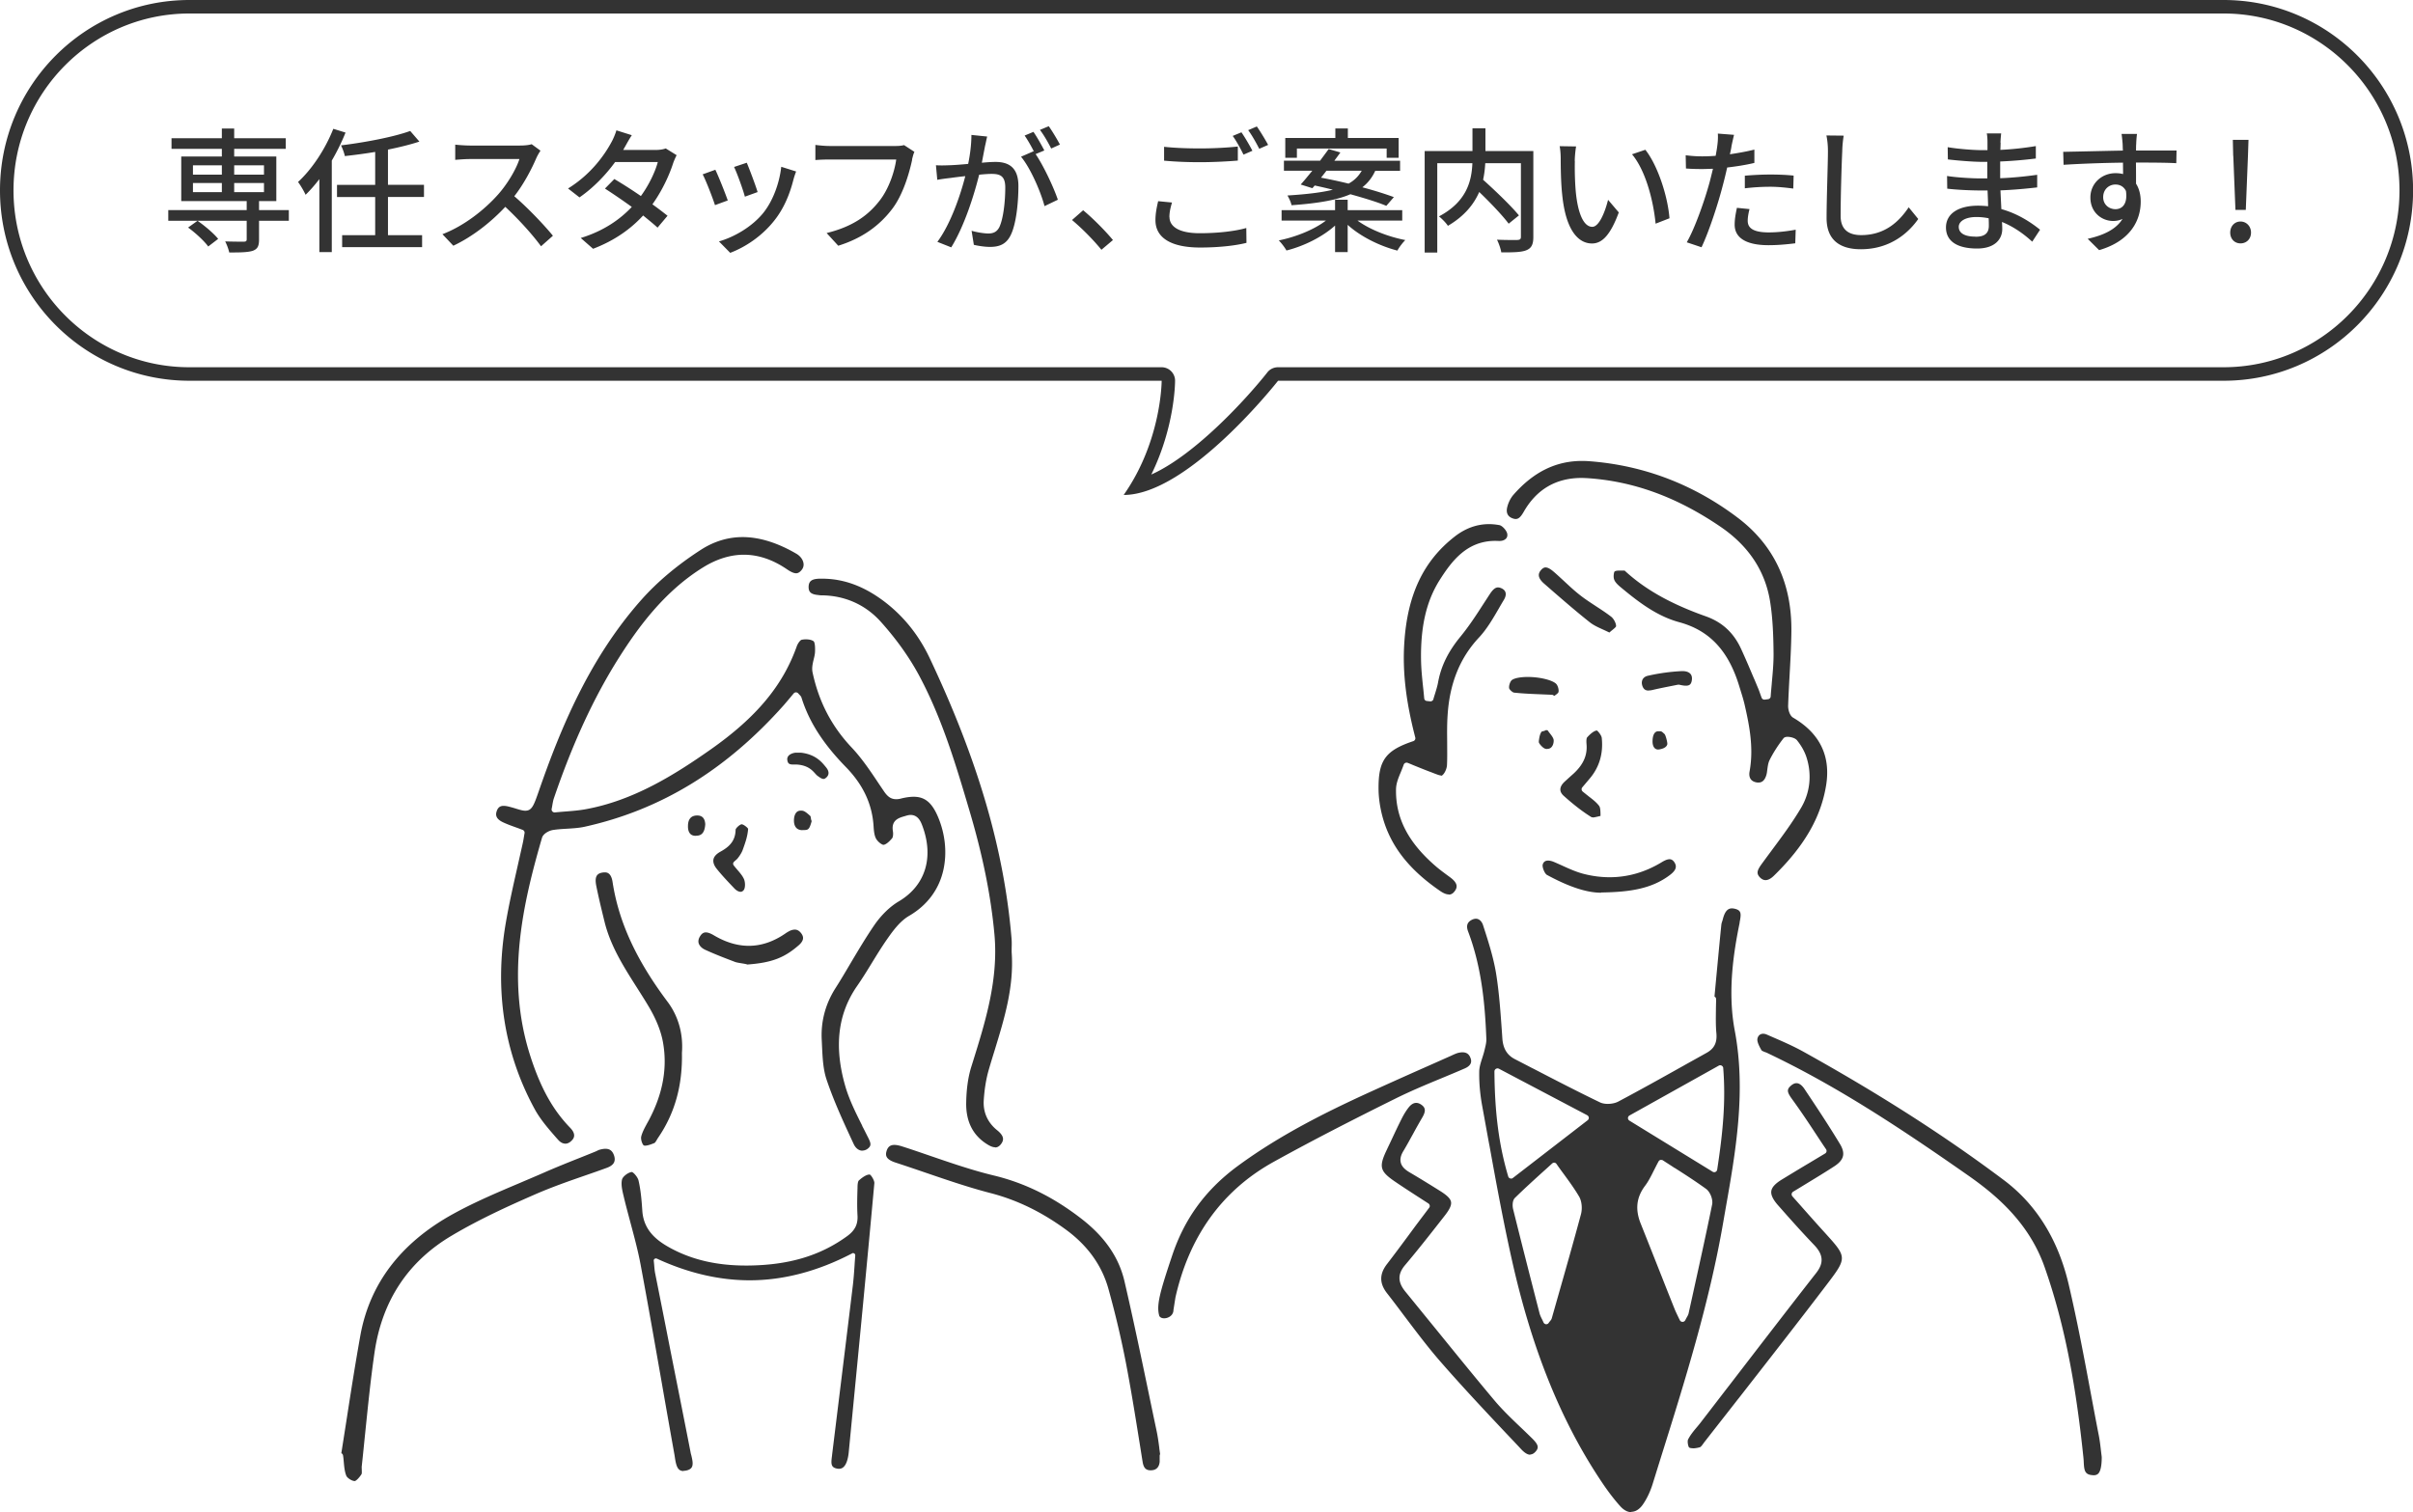 <svg id="_レイヤー_2" xmlns="http://www.w3.org/2000/svg" viewBox="0 0 268 168"><defs><style>.cls-1{fill:#333}</style></defs><g id="text"><path class="cls-1" d="M32.08 24.53h-3.31v2.08c0 .71-.15 1.05-.69 1.25-.56.18-1.4.19-2.62.19-.08-.38-.27-.88-.45-1.23.9.03 1.83.03 2.08.03.24-.01.31-.07.31-.28v-2.04h-8.71v-1.19h8.71v-1h-7.27v-4.95h4.51v-.85h-5.59v-1.18h5.59v-1.08h1.37v1.08h5.73v1.18h-5.73v.85h4.68v4.95h-1.92v1h3.31v1.19Zm-8.95 2.86c-.44-.61-1.41-1.51-2.24-2.11l1.05-.75c.82.57 1.81 1.41 2.29 2.01l-1.11.85Zm-1.7-7.99h3.21v-1.03h-3.21v1.03Zm0 1.95h3.21v-1.02h-3.21v1.02Zm4.58-2.98v1.03h3.31v-1.03h-3.31Zm3.31 1.96h-3.31v1.02h3.31v-1.02ZM38.38 14.72c-.42 1.05-.94 2.11-1.53 3.12v10.17h-1.38V19.9c-.5.65-1.02 1.25-1.53 1.74-.14-.33-.57-1.08-.84-1.42 1.56-1.43 3.03-3.66 3.92-5.91l1.36.42Zm4.71 7.17v4.24h3.79v1.33H38v-1.33h3.67v-4.24h-4.24v-1.35h4.24v-3.66c-1.14.19-2.29.34-3.37.46-.06-.33-.26-.85-.42-1.19 2.73-.34 5.83-.93 7.68-1.6l1.02 1.18c-.99.33-2.22.63-3.49.89v3.91h4v1.35h-4ZM59.58 17.53c-.52 1.23-1.41 2.93-2.46 4.27 1.54 1.32 3.36 3.25 4.29 4.39l-1.32 1.17c-.99-1.35-2.49-3-3.97-4.38-1.6 1.71-3.63 3.31-5.77 4.32l-1.21-1.28c2.43-.93 4.68-2.73 6.16-4.39 1.02-1.14 2.02-2.79 2.39-3.96h-5.5c-.58 0-1.4.07-1.63.09v-1.69c.3.04 1.17.1 1.63.1h5.56c.55 0 1.05-.06 1.3-.15l.98.72c-.1.15-.33.52-.44.78ZM69.38 16.36c-.06.1-.1.2-.17.3h3.61c.42 0 .84-.06 1.12-.17l1.21.75c-.13.25-.3.63-.4.93-.42 1.3-1.2 3-2.29 4.53.63.45 1.21.9 1.68 1.27l-1.11 1.32c-.42-.39-.99-.85-1.6-1.35-1.33 1.45-3.12 2.77-5.56 3.7l-1.37-1.2c2.56-.78 4.38-2.08 5.67-3.45a71.38 71.38 0 0 0-2.98-2.04l1.04-1.06c.9.53 1.95 1.2 2.95 1.89.89-1.22 1.59-2.69 1.88-3.78h-4.74c-.99 1.36-2.35 2.82-3.96 3.93l-1.27-.99c2.59-1.6 4.08-3.78 4.8-5.11.18-.31.45-.92.57-1.35l1.71.54c-.3.45-.61 1.03-.78 1.33ZM80.83 22.27l-1.42.52c-.25-.79-1.04-2.83-1.37-3.42l1.41-.51c.34.69 1.09 2.58 1.38 3.41Zm7.3-2.34c-.4 1.6-1.05 3.2-2.1 4.53-1.38 1.77-3.24 2.99-4.93 3.63l-1.25-1.27c1.69-.48 3.67-1.62 4.92-3.16 1.04-1.29 1.79-3.24 2-5.13l1.65.52c-.14.38-.23.65-.29.89Zm-3.99 1.41-1.41.51c-.18-.7-.85-2.58-1.2-3.3l1.41-.47c.27.63 1.01 2.59 1.2 3.25ZM101.31 17.74c-.33 1.53-1.02 3.92-2.24 5.5-1.36 1.78-3.24 3.21-5.97 4.06l-1.29-1.41c2.94-.72 4.63-1.99 5.86-3.57 1.03-1.3 1.68-3.22 1.87-4.6h-7.36c-.65 0-1.25.03-1.62.06V16.1c.42.06 1.12.12 1.62.12h7.27c.25 0 .63-.01.96-.1l1.15.75c-.12.24-.19.57-.27.87ZM109.41 16.19c-.09.47-.23 1.19-.36 1.89.61-.06 1.17-.09 1.51-.09 1.44 0 2.55.58 2.55 2.68 0 1.77-.23 4.18-.85 5.44-.5 1.03-1.27 1.32-2.31 1.32-.58 0-1.29-.11-1.79-.23l-.25-1.56c.62.18 1.42.3 1.85.3.52 0 .94-.14 1.23-.7.45-.95.66-2.85.66-4.41 0-1.29-.58-1.51-1.53-1.51-.31 0-.81.03-1.37.09-.55 2.21-1.62 5.67-3.1 8.07l-1.54-.61c1.5-2.02 2.58-5.26 3.1-7.3-.67.07-1.29.15-1.63.2-.38.04-1.08.13-1.48.21l-.15-1.62c.49.03.94.02 1.45 0 .48-.01 1.29-.07 2.13-.15.23-1.11.36-2.25.36-3.22l1.75.18c-.08.31-.15.71-.23 1.03Zm6.57.53-.96.4c.92 1.35 2.04 3.78 2.47 5.07l-1.48.71c-.42-1.6-1.56-4.23-2.61-5.49l1.4-.61.06.09c-.29-.59-.71-1.33-1.06-1.83l.98-.41c.38.54.91 1.49 1.21 2.07Zm1.74-.66-.97.44c-.33-.65-.81-1.5-1.25-2.07l.98-.41c.39.55.96 1.5 1.24 2.04ZM119.07 24.44l1.23-1.08c1.06.87 2.46 2.28 3.31 3.31l-1.28 1.08c-.94-1.16-2.22-2.43-3.27-3.31ZM129.89 24.11c0 1.06 1.05 1.8 3.36 1.8 2.04 0 3.96-.23 5.17-.58l.02 1.65c-1.17.3-3.03.52-5.15.52-3.22 0-4.96-1.08-4.96-3.04 0-.81.17-1.53.3-2.11l1.54.15c-.17.57-.29 1.08-.29 1.62Zm3.42-7.62c1.46 0 3.06-.09 4.17-.21v1.56c-1.04.09-2.76.18-4.17.18-1.53 0-2.82-.06-4.02-.17v-1.54c1.1.12 2.48.18 4.02.18Zm5.79.26-.99.43c-.3-.61-.78-1.51-1.2-2.08l.97-.4c.38.54.92 1.47 1.22 2.05Zm1.74-.65-.98.43c-.33-.64-.81-1.51-1.23-2.07l.96-.41c.39.55.96 1.5 1.25 2.04ZM150.76 24.5c1.35.99 3.4 1.8 5.32 2.17-.29.29-.69.81-.88 1.17-1.97-.51-4.1-1.56-5.52-2.86v3.03h-1.4v-2.95c-1.4 1.26-3.45 2.28-5.4 2.77-.18-.33-.57-.84-.85-1.12 1.89-.38 3.93-1.2 5.23-2.2h-4.92v-1.16h5.94v-1.16h1.4v1.16h6.06v1.16h-4.98Zm-6.3-4c.39-.42.82-.96 1.29-1.53h-3.15v-1.12h4.02c.33-.45.66-.89.95-1.29l1.3.38c-.21.3-.44.6-.67.92h7.3v1.12h-2.76c-.33.72-.78 1.32-1.43 1.83 1.35.36 2.58.75 3.5 1.09l-.84.97c-.96-.41-2.42-.85-3.99-1.29-1.45.63-3.52 1.01-6.54 1.22-.04-.3-.29-.81-.45-1.08 2.21-.14 3.83-.34 5.04-.64-.69-.18-1.36-.33-2.01-.47l-.26.3-1.3-.41Zm-.42-2.97h-1.29v-2.2h5.56v-1.06h1.39v1.06h5.64v2.2h-1.33V16.5h-9.97v1.03Zm3.28 1.44c-.19.26-.4.51-.6.77.96.18 2.01.4 3.06.66.69-.38 1.12-.85 1.46-1.43h-3.92ZM170.3 26.32c0 .82-.2 1.24-.75 1.47-.56.24-1.48.25-2.81.25-.06-.39-.28-1.03-.48-1.41.98.04 2 .04 2.28.03.28-.02.38-.09.38-.36v-8.17h-3.96c-.03.58-.1 1.2-.24 1.84 1.38 1.24 3.1 2.89 3.98 3.96l-1.14.92c-.69-.92-2.02-2.32-3.27-3.52-.59 1.36-1.64 2.68-3.48 3.76-.18-.3-.66-.79-.99-1.05 3.12-1.65 3.63-3.99 3.71-5.91h-3.9v9.93h-1.4V16.78h5.31v-2.52h1.44v2.52h5.32v9.54ZM174.91 17.89c-.02.94 0 2.2.1 3.37.22 2.35.84 3.94 1.84 3.94.75 0 1.41-1.63 1.75-3l1.19 1.4c-.94 2.56-1.88 3.45-2.97 3.45-1.52 0-2.91-1.44-3.31-5.38-.15-1.32-.17-3.12-.17-4.02 0-.38-.03-1.01-.12-1.41l1.83.03c-.08.43-.15 1.21-.15 1.62Zm10.51 6.36-1.54.6c-.25-2.58-1.11-5.91-2.62-7.71l1.48-.5c1.38 1.74 2.49 5.17 2.68 7.6ZM192.31 16.25c-.04.26-.1.55-.18.89.92-.14 1.85-.3 2.72-.52v1.48c-.95.23-2 .39-3.02.51-.15.65-.31 1.33-.48 1.96-.54 2.11-1.56 5.2-2.37 6.9l-1.64-.55c.89-1.53 1.98-4.62 2.55-6.72.12-.46.24-.96.36-1.45-.44.01-.84.03-1.22.03-.69 0-1.24-.02-1.78-.06l-.03-1.47c.74.09 1.26.12 1.83.12.46 0 .98-.02 1.5-.06.08-.45.15-.84.18-1.12.07-.47.09-1.02.06-1.35l1.8.14c-.09.37-.23.99-.29 1.29Zm1.8 8.28c0 .67.41 1.29 2.33 1.29.99 0 2.01-.12 3-.3l-.05 1.51c-.82.1-1.83.21-2.97.21-2.44 0-3.76-.79-3.76-2.28 0-.63.12-1.26.25-1.87l1.4.14c-.12.46-.2.93-.2 1.3Zm2.48-5.14c.87 0 1.77.03 2.62.12l-.04 1.44c-.77-.1-1.65-.2-2.55-.2-.97 0-1.89.06-2.83.17v-1.4c.81-.07 1.84-.13 2.8-.13ZM204.61 16.79c-.08 1.66-.18 5.13-.18 7.2 0 1.59.98 2.13 2.28 2.13 2.62 0 4.2-1.48 5.28-3.09l1.06 1.3c-.99 1.42-3.01 3.36-6.37 3.36-2.28 0-3.81-.98-3.81-3.46 0-2.13.15-6 .15-7.44 0-.63-.06-1.24-.17-1.74l1.92.02c-.09.55-.15 1.18-.16 1.72ZM222.2 15.86c-.01.18-.01.46-.03.79 1.29-.06 2.61-.2 3.94-.42v1.38c-1.11.14-2.5.27-3.96.33v1.86c1.48-.06 2.81-.2 4.11-.38v1.4c-1.4.16-2.64.27-4.08.33.03.69.07 1.41.1 2.08 1.95.54 3.43 1.59 4.3 2.29l-.87 1.33c-.85-.78-1.99-1.64-3.36-2.19.02.31.03.57.03.78 0 1.14-.83 2.17-2.79 2.17-2.25 0-3.46-.84-3.46-2.34s1.33-2.42 3.57-2.42c.39 0 .75.03 1.11.06-.01-.58-.04-1.2-.06-1.75h-.82c-.96 0-2.62-.07-3.66-.2l-.02-1.41c1.02.17 2.79.27 3.7.27h.77v-1.84h-.61c-.99 0-2.79-.15-3.77-.27l-.02-1.36c1.01.18 2.81.33 3.77.33h.65v-.91c0-.26-.02-.71-.08-.95h1.6c-.03.27-.06.6-.08 1.02Zm-2.79 10.44c.84 0 1.48-.25 1.48-1.21 0-.21 0-.51-.02-.84-.44-.09-.9-.14-1.36-.14-1.27 0-1.96.5-1.96 1.09 0 .65.57 1.09 1.86 1.09ZM237.26 15.97c-.02.18-.02.45-.02.75h4.5l-.03 1.41c-.88-.05-2.31-.07-4.48-.07.01.81.01 1.68.01 2.35.35.54.52 1.23.52 1.99 0 2-1.06 4.35-4.62 5.39l-1.27-1.26c1.77-.39 3.15-1.05 3.87-2.21-.3.15-.66.23-1.05.23-1.21 0-2.52-.9-2.52-2.61 0-1.57 1.27-2.7 2.79-2.7.3 0 .58.03.84.1 0-.39-.01-.84-.01-1.27-2.28.03-4.74.12-6.6.24l-.04-1.44c1.69-.03 4.48-.1 6.63-.14-.02-.33-.02-.58-.03-.76-.04-.48-.09-.95-.12-1.09h1.72c-.04.2-.09.89-.09 1.09Zm-2.31 7.27c.78 0 1.37-.61 1.17-2.02-.24-.49-.67-.72-1.17-.72-.69 0-1.36.51-1.36 1.41 0 .82.65 1.33 1.36 1.33ZM247.7 25.84c0-.72.5-1.23 1.14-1.23s1.17.51 1.17 1.23-.51 1.2-1.17 1.2-1.14-.5-1.14-1.2Zm.33-8.52-.04-1.78h1.74l-.06 1.78-.24 6h-1.15l-.24-6Z"/><path class="cls-1" d="M246.96 1.5c10.77 0 19.54 8.82 19.54 19.65s-8.76 19.65-19.54 19.65H141.94c-.46 0-.9.21-1.18.57-2.17 2.76-7.95 9.14-12.89 11.35 2.6-5.29 2.64-10.18 2.64-10.42 0-.83-.67-1.5-1.5-1.5H21.04C10.26 40.81 1.5 31.99 1.5 21.15S10.26 1.5 21.04 1.5h225.93m0-1.5H21.04C9.42 0 0 9.47 0 21.15S9.42 42.3 21.04 42.3h107.98s0 6.69-4.22 12.69c7.2 0 17.15-12.69 17.15-12.69h105.02c11.62 0 21.04-9.47 21.04-21.15S258.58 0 246.96 0ZM181.18 168c-.41 0-.82-.22-1.2-.63-.97-1.07-1.79-2.26-2.39-3.18-4.23-6.44-7.32-14.07-9.47-23.33-1.04-4.51-1.89-9.14-2.7-13.63l-.02-.08c-.26-1.41-.51-2.82-.77-4.23-.24-1.3-.36-2.59-.34-3.84 0-.49.16-.99.33-1.52.09-.28.18-.56.25-.85l.04-.17c.09-.37.19-.76.17-1.15-.14-3.6-.48-7.83-2.02-11.89-.24-.63-.11-1.05.41-1.31.16-.08.31-.12.45-.12.41 0 .68.36.79.7.54 1.67 1.16 3.56 1.46 5.43.34 2.13.49 4.33.64 6.45l.05.73c.08 1.11.52 1.84 1.39 2.29.66.34 1.32.68 1.99 1.03l.05.02c2.41 1.25 4.9 2.54 7.39 3.74.24.12.55.18.89.18.44 0 .89-.1 1.21-.28 2.39-1.27 4.79-2.61 7.11-3.91.89-.5 1.78-.99 2.67-1.49.84-.47 1.17-1.14 1.07-2.18-.08-.86-.06-1.76-.05-2.62 0-.39.02-.77.02-1.15 0-.13-.07-.24-.18-.3l.13-1.4c.21-2.2.41-4.38.63-6.56.01-.12.05-.26.1-.4.03-.09.05-.16.07-.24.21-.82.52-1.19 1-1.19.12 0 .25.02.4.06.66.19.65.54.46 1.5v.06c-.68 3.31-1.35 7.66-.54 11.95 1.28 6.79.1 13.5-1.05 19.99 0 0-.18 1.04-.27 1.55-1.53 8.8-4.24 17.47-6.87 25.85l-.93 2.99c-.26.84-.63 1.62-1.07 2.26-.36.53-.82.83-1.29.83Zm-8.56-38.83c-.08 0-.16.03-.23.09-.36.33-.71.65-1.06.96-1.08.98-2.09 1.9-3.07 2.86-.31.3-.29.93-.2 1.28 1.02 4.11 2.05 8.13 2.92 11.51.06.24.16.45.28.69.06.11.11.23.17.36.05.11.15.18.27.2h.03c.11 0 .21-.05.27-.14.06-.09.11-.15.16-.21.09-.11.16-.2.19-.32l.63-2.22c.87-3.05 1.77-6.21 2.61-9.33.17-.65.09-1.46-.21-1.97-.5-.85-1.09-1.66-1.71-2.51-.26-.35-.53-.72-.8-1.11a.334.334 0 0 0-.24-.14h-.04Zm11.88-.31s-.06 0-.08.01c-.09.02-.17.08-.21.16-.19.34-.35.67-.51.98-.33.66-.61 1.23-.99 1.73-.97 1.29-1.12 2.64-.47 4.24.76 1.9 1.51 3.8 2.26 5.7l.05.12c.48 1.23.97 2.45 1.46 3.68.1.24.21.47.34.74.07.15.14.29.22.45.05.11.17.19.3.19.13 0 .24-.07.3-.18.07-.13.12-.23.17-.32.1-.17.18-.31.21-.47l.4-1.81c.74-3.36 1.51-6.83 2.21-10.27.11-.55-.22-1.4-.68-1.73-1.12-.81-2.26-1.55-3.47-2.32h-.02c-.43-.29-.86-.56-1.29-.84a.29.29 0 0 0-.18-.05Zm-18.19-10.16a.337.337 0 0 0-.33.34c.03 4.59.5 8.19 1.53 11.66.03.11.11.19.22.22.03.01.07.02.1.02.07 0 .15-.02.2-.07l8.3-6.41c.09-.07.14-.18.13-.29 0-.11-.08-.21-.18-.27l-9.81-5.17s-.1-.04-.16-.04Zm24.75-.35c-.06 0-.11.01-.16.04l-9.92 5.54c-.1.06-.17.17-.17.28 0 .12.06.23.16.29l9.25 5.68c.05.03.11.05.17.05.05 0 .1-.01.14-.03.1-.05.17-.14.19-.25.62-4.06.97-7.53.67-11.29 0-.11-.07-.21-.18-.27a.293.293 0 0 0-.16-.04Zm-62.32 27.78c-.31-1.16.1-2.62 1.46-6.68 1.29-3.83 3.49-7.12 7.26-9.9 4.74-3.49 9.95-6.05 14.42-8.1 2.26-1.03 4.56-2.06 6.8-3.05.84-.37 1.68-.75 2.52-1.12l.1-.05c.25-.11.48-.22.72-.27.14-.03.28-.05.4-.05.45 0 .73.19.89.6.08.21.31.78-.62 1.19-.85.37-1.72.73-2.56 1.08-1.72.71-3.49 1.45-5.18 2.29-3.75 1.86-8.67 4.34-13.49 7.01-5.7 3.16-9.37 8.23-10.91 15.07l-.22 1.39c0 .95-1.43 1.21-1.6.58Zm-89.36 18.41c-.3 0-.82-.34-.92-.59-.18-.46-.23-.98-.28-1.54-.02-.24-.04-.48-.08-.71a.33.33 0 0 0-.19-.25c.2-1.27.4-2.55.6-3.83.47-3.04.96-6.17 1.51-9.23 1.04-5.79 4.52-10.35 10.36-13.55 2.38-1.31 4.94-2.39 7.42-3.44.88-.38 1.8-.76 2.7-1.16 1.26-.55 2.55-1.07 3.81-1.57.61-.24 1.2-.48 1.79-.72.08-.03.15-.07.22-.1.1-.05.2-.1.29-.12.23-.06.44-.1.62-.1.48 0 .77.21.95.69.13.34.12.63 0 .86-.13.23-.39.42-.77.56-.81.3-1.65.59-2.46.87-1.85.64-3.75 1.31-5.58 2.11-3 1.31-6.19 2.77-9.17 4.54-4.87 2.87-7.76 7.24-8.6 12.98-.43 2.95-.73 5.96-1.03 8.87-.13 1.25-.25 2.51-.39 3.76-.02.16 0 .31 0 .46 0 .17.02.37-.03.45-.32.5-.65.77-.77.77Zm193.07-.65c-.9-.04-.97-.5-1.02-1.45 0-.16-.02-.31-.03-.46-.9-8.73-2.23-15.28-4.32-21.22-1.75-4.98-5.47-8.06-8.52-10.19-7.97-5.58-14.81-10.03-22.25-13.57-.08-.04-.17-.08-.27-.11-.13-.05-.36-.14-.4-.21-.21-.37-.52-.93-.45-1.28s.31-.55.64-.55c.13 0 .26.03.4.09l.41.18c1.22.53 2.48 1.07 3.65 1.72 8.44 4.69 15.73 9.36 22.27 14.27 3.6 2.7 6.03 6.6 7.2 11.59.94 4.01 1.72 8.14 2.46 12.12.29 1.55.59 3.16.9 4.74.1.52.16 1.06.22 1.58l.09.74c0 .95-.13 1.58-.39 1.84-.12.12-.29.18-.52.18h-.06Zm-104.66-.54c-.52 0-.77-.27-.88-.91-.13-.79-.25-1.58-.38-2.37-.46-2.88-.94-5.85-1.5-8.76-.5-2.57-1.14-5.3-1.92-8.11-.72-2.59-2.29-4.79-4.66-6.54-2.72-2-5.49-3.35-8.48-4.12-2.42-.63-4.84-1.46-7.18-2.26-1.08-.37-2.2-.75-3.3-1.11-1.06-.34-1.18-.76-1.03-1.27.14-.48.41-.7.88-.7.21 0 .46.05.74.13 1.11.35 2.23.74 3.31 1.11 2.28.78 4.63 1.59 7 2.16 3.43.83 6.6 2.39 9.69 4.78 2.62 2.02 4.2 4.31 4.82 7.01.99 4.27 1.9 8.64 2.78 12.87.26 1.25.52 2.49.78 3.72.13.62.22 1.27.3 1.9v.04l.09.64c-.03.05-.05.11-.05.18v.67c-.07.63-.4.94-1 .94Zm42.17-1.73c-.36 0-.72-.31-.97-.57-.54-.58-1.09-1.16-1.63-1.73l-.02-.02c-2.48-2.63-5.03-5.35-7.44-8.12-1.37-1.58-2.65-3.29-3.9-4.94-.63-.84-1.28-1.71-1.94-2.55-.87-1.11-.87-2.15 0-3.27.81-1.05 1.6-2.12 2.37-3.16.37-.5.74-1.01 1.12-1.51.23-.31.47-.62.73-.97l.45-.6c.06-.07.08-.17.06-.26a.341.341 0 0 0-.15-.22c-.42-.27-.82-.53-1.21-.78-.83-.54-1.62-1.05-2.4-1.58-1.79-1.21-1.92-1.68-1-3.61.17-.37.35-.73.52-1.1.36-.77.73-1.56 1.12-2.33.23-.46.49-.89.78-1.26.18-.23.47-.51.84-.51.19 0 .38.07.58.21.48.34.5.73.08 1.44-.34.58-.67 1.17-.98 1.74-.36.65-.72 1.32-1.11 1.97-.29.48-.38.89-.28 1.28.1.41.42.75.98 1.08 1.21.71 2.42 1.46 3.44 2.1.75.48 1.1.83 1.16 1.19.06.35-.15.81-.67 1.48l-.32.41c-1.33 1.7-2.71 3.46-4.13 5.14-.82.98-.81 1.88.04 2.92 1.11 1.36 2.22 2.73 3.33 4.09l.05.06c2.11 2.6 4.29 5.29 6.48 7.9.93 1.11 1.99 2.12 3.02 3.1.4.38.79.76 1.18 1.14.71.7.81 1.04.42 1.48-.19.22-.39.33-.6.33Zm18.06-.72c-.19 0-.34-.03-.42-.09-.08-.06-.23-.65-.11-.89.24-.48.6-.92.98-1.37.16-.19.32-.38.46-.57 1.1-1.42 2.19-2.85 3.29-4.27 3.1-4.03 6.31-8.21 9.5-12.29.86-1.1.79-2.03-.22-3.09-1.34-1.4-2.6-2.81-3.99-4.39-.6-.67-.84-1.19-.78-1.61.06-.43.45-.85 1.23-1.32 1-.61 2.02-1.23 3.1-1.87l.03-.02c.52-.31 1.05-.63 1.62-.97.08-.05.13-.12.15-.21.02-.09 0-.18-.05-.26-.37-.54-.72-1.08-1.07-1.61l-.02-.03c-.88-1.34-1.72-2.6-2.62-3.84-.61-.83-.71-1.14-.18-1.59.21-.18.41-.27.6-.27.39 0 .71.36.91.67 1.35 2.02 2.67 4.01 3.92 6.08.64 1.06.46 1.78-.63 2.49-1 .65-2.02 1.27-3.09 1.92-.49.3-.98.6-1.48.9-.08.05-.14.14-.16.24-.01.1.02.2.08.27.37.42.74.83 1.09 1.23l.08.09c.84.95 1.63 1.84 2.45 2.74 2.39 2.64 2.48 2.74.37 5.52-3.28 4.32-6.68 8.66-9.96 12.87l-.02.02c-1.24 1.59-2.49 3.18-3.73 4.77-.05.06-.1.13-.15.2-.12.17-.29.41-.41.44-.28.08-.56.12-.78.12Zm-92.24-33.06c-.39 0-.75-.28-.96-.73-1.22-2.62-2.22-4.81-3.01-7.15-.39-1.15-.45-2.45-.51-3.71l-.03-.66c-.12-2.07.39-4.02 1.52-5.8.6-.94 1.17-1.91 1.73-2.86.82-1.38 1.66-2.79 2.56-4.11.78-1.14 1.75-2.09 2.75-2.68 2.97-1.76 3.94-4.93 2.58-8.48-.13-.33-.43-1.12-1.27-1.12-.15 0-.3.03-.47.08l-.2.06c-.63.18-1.5.43-1.3 1.66.06.35 0 .67-.07.77-.36.44-.73.73-.97.75-.18 0-.6-.31-.81-.65-.21-.36-.26-.88-.29-1.34-.14-2.5-1.15-4.67-3.08-6.65-2.54-2.6-4.1-5.05-4.93-7.71-.04-.14-.14-.23-.23-.33-.04-.04-.09-.09-.13-.14a.351.351 0 0 0-.25-.12c-.1 0-.19.04-.26.12-.12.14-.23.28-.35.42-.25.3-.48.57-.72.85-6.42 7.23-13.67 11.66-22.14 13.54-.63.14-1.32.18-1.97.22-.51.03-1.03.06-1.54.14-.43.06-1.09.4-1.23.86-2.07 7.14-4.05 15.47-1.37 24.03 1.14 3.63 2.52 6.16 4.49 8.19.78.8.34 1.26.17 1.43-.21.22-.45.34-.69.34-.28 0-.57-.15-.81-.43l-.12-.13c-.91-1.04-1.85-2.11-2.49-3.29-3.4-6.24-4.48-13.19-3.21-20.64.35-2.04.81-4.09 1.26-6.08.21-.94.43-1.9.64-2.85.05-.23.09-.47.13-.72 0 0 .04-.25.06-.35a.332.332 0 0 0-.21-.37c-.24-.09-.47-.18-.7-.26-.5-.18-.98-.35-1.43-.56-.91-.41-.88-.89-.75-1.27.14-.4.37-.58.77-.58.17 0 .36.03.59.09.32.08.59.16.81.23.43.13.74.22 1 .22.74 0 .95-.59 1.5-2.17l.02-.06c2.37-6.82 5.57-14.67 11.39-21.22 1.79-2.01 4.02-3.88 6.63-5.56 1.44-.92 2.99-1.39 4.6-1.39 1.85 0 3.86.62 5.97 1.85.41.24.7.61.78 1 .06.27 0 .53-.15.74-.28.38-.51.43-.66.43-.31 0-.69-.22-1.04-.46-1.56-1.06-3.16-1.6-4.76-1.6-1.49 0-3.02.47-4.52 1.4-4.37 2.7-7.29 6.78-9.35 10.03-2.79 4.41-5.16 9.54-7.25 15.68-.06.18-.09.37-.14.62-.02.14-.05.3-.09.5-.02.1 0 .21.08.29.06.07.15.11.25.11h.03c.39-.04.77-.07 1.14-.1.78-.06 1.52-.12 2.25-.25 5.3-.96 9.84-3.78 13.96-6.68 5.02-3.54 7.95-7.05 9.5-11.39.14-.41.43-.74.55-.76.14-.03.3-.05.47-.05.37 0 .7.08.87.22.03.03.19.2.15 1.18-.01.26-.08.55-.15.83-.11.46-.22.94-.13 1.41.69 3.27 2.11 6.01 4.35 8.38 1.18 1.25 2.17 2.75 3.13 4.19l.42.62c.38.57.75.93 1.4.93.17 0 .35-.02.56-.08.53-.13.98-.19 1.38-.19 1.26 0 2.05.67 2.73 2.31.78 1.88.98 3.94.57 5.8-.48 2.18-1.8 3.95-3.81 5.12-.98.57-1.74 1.58-2.43 2.57-.6.86-1.16 1.77-1.7 2.65-.52.85-1.06 1.73-1.63 2.55-2.16 3.1-2.59 6.74-1.34 11.11.44 1.54 1.18 3.01 1.89 4.43v.03c.16.3.31.6.46.9l.12.24c.38.73.48 1.03.07 1.36a.99.99 0 0 1-.62.24Zm14.73-.38c-.34 0-.72-.23-1.05-.45-1.45-.98-2.17-2.47-2.15-4.43.02-1.55.21-2.93.58-4.1l.15-.48c1.41-4.51 2.86-9.18 2.41-14.17-.39-4.29-1.3-8.8-2.78-13.78-1.48-5.01-3.02-10.19-5.56-14.95-1.1-2.06-2.54-4.08-4.29-6.03-1.7-1.89-3.98-2.91-6.58-2.93-.06 0-.11 0-.17-.01-.06 0-.11-.01-.16-.02-.81-.07-1.11-.31-1.1-.91.01-.64.35-.89 1.23-.91h.26c2.4 0 4.65.83 6.89 2.52 2.17 1.64 3.87 3.77 5.07 6.31 5.39 11.41 8.27 21.32 9.09 31.17.03.37.02.75.01 1.08v.41c.28 3.86-.82 7.41-1.87 10.85-.22.71-.45 1.45-.66 2.18-.3 1.02-.49 2.18-.57 3.44-.08 1.32.43 2.46 1.48 3.31.41.33.63.63.66.92.02.21-.06.42-.24.65-.19.24-.4.35-.63.35Zm-38.86-.18c-.09 0-.13-.02-.14-.02-.16-.09-.37-.67-.29-1 .13-.51.4-.99.68-1.51.1-.18.21-.37.3-.56 1.44-2.8 1.93-5.61 1.44-8.36-.22-1.26-.76-2.61-1.6-4.02-.42-.71-.87-1.41-1.3-2.09-1.43-2.25-2.91-4.57-3.58-7.25-.29-1.18-.64-2.59-.93-4.03-.22-1.08.09-1.38.63-1.49.11-.02.21-.03.3-.03.2 0 .72 0 .88 1.09.68 4.42 2.62 8.64 6.1 13.28 1.2 1.6 1.76 3.57 1.6 5.69.07 3.63-.79 6.7-2.63 9.4-.05.07-.1.16-.15.24-.08.14-.2.34-.28.37-.25.1-.71.29-1.02.29Zm11.33-20.13c-.25-.1-1.03-.16-1.34-.28-.97-.37-2.17-.82-3.34-1.36-.36-.17-.61-.43-.7-.71-.07-.24-.02-.51.16-.79.18-.29.38-.42.64-.42.23 0 .52.11.88.32 1.31.78 2.62 1.17 3.89 1.17 1.38 0 2.74-.46 4.06-1.37.11-.08.23-.15.37-.23.25-.14.48-.2.68-.2.26 0 .49.13.7.4.23.31.42.73-.26 1.33-1.53 1.33-2.89 1.95-5.74 2.15Zm-.72-8.07c-.21 0-.47-.14-.69-.37l-.19-.2c-.61-.64-1.23-1.3-1.79-2-.29-.37-.41-.72-.35-1.03.06-.32.33-.61.76-.85.87-.48 1.68-1.11 1.7-2.44 0-.17.47-.6.67-.61.22 0 .7.4.72.51-.06.81-.28 1.45-.61 2.36-.08.22-.27.56-.55.91-.12.15-.29.26-.43.41-.09.1-.1.25-.02.36.14.18.28.35.42.51.3.35.59.69.74 1.05.15.37.14.98-.04 1.2-.1.13-.22.19-.36.19Zm78.64.29c-.25 0-.55-.12-.87-.33-3.75-2.55-5.85-5.38-6.63-8.91-.18-.83-.28-1.64-.29-2.4-.04-3.24.75-4.35 3.86-5.39.17-.06.26-.23.22-.4-1.04-3.99-1.43-7.33-1.22-10.52.34-5.34 2.12-9.1 5.6-11.81 1.18-.92 2.46-1.38 3.81-1.38.38 0 .76.04 1.15.11.32.06.8.59.87.95.04.21 0 .39-.11.52-.15.18-.42.29-.73.29h-.08c-.14 0-.27-.01-.4-.01-3.16 0-4.84 2.24-6.17 4.33-1.49 2.35-2.15 5.2-2.08 8.97.02.97.12 1.95.22 2.9.05.43.09.86.13 1.29.01.16.14.29.3.3l.37.04h.03c.15 0 .28-.1.32-.24.05-.19.11-.38.17-.57.13-.42.27-.86.35-1.3.33-1.82 1.13-3.44 2.51-5.11.94-1.15 1.76-2.41 2.55-3.64.23-.35.46-.71.69-1.06.34-.52.62-.74.91-.74.12 0 .26.04.41.11.23.11.37.27.42.45.07.23 0 .52-.18.82-.2.33-.39.66-.58.99-.65 1.12-1.32 2.27-2.18 3.19-2.12 2.26-3.26 5.08-3.49 8.61-.07 1-.06 2.01-.05 2.99 0 .85.02 1.72-.02 2.58-.02.43-.29.99-.56 1.16s-.02 0-.06 0c-.2 0-.52-.13-.81-.24-.1-.04-.2-.08-.28-.11-.63-.23-1.26-.49-1.88-.74-.27-.11-.52-.22-.78-.32-.04-.02-.08-.02-.12-.02-.05 0-.1.01-.14.03-.08.04-.15.11-.18.2-.09.26-.2.53-.31.8-.26.62-.53 1.26-.54 1.92-.06 3.21 1.36 5.94 4.46 8.6.34.29.7.56 1.05.82l.57.42c.85.66.71 1.11.45 1.47-.19.27-.41.4-.67.4Zm16.92-.19c-1.59 0-3.56-.65-6.01-1.98-.25-.14-.54-.85-.47-1.14.08-.3.28-.45.6-.45.18 0 .4.05.62.14.31.13.62.27.93.41.81.37 1.65.75 2.53.96.93.23 1.86.34 2.76.34 1.99 0 3.92-.55 5.73-1.64.29-.18.63-.36.92-.36.14 0 .33.04.53.33.33.5.18.92-.53 1.45-2 1.5-4.39 1.85-7.36 1.91h-.24Zm18.26-1.4c-.22 0-.43-.11-.63-.32-.44-.47-.25-.84.29-1.58.33-.45.66-.9.99-1.34l.02-.03c1.13-1.52 2.3-3.09 3.28-4.75 1.02-1.72 1.23-3.74.59-5.68-.21-.62-.57-1.26-1.04-1.84-.22-.27-.76-.38-1.04-.38-.22 0-.38.06-.47.18-.63.81-1.14 1.62-1.53 2.4-.16.33-.2.68-.25 1.03-.03.23-.05.44-.11.64-.17.56-.45.83-.87.83-.07 0-.15 0-.24-.02-.78-.15-.84-.76-.75-1.23.47-2.59-.02-5.09-.56-7.43-.11-.47-.25-.93-.39-1.38-.06-.2-.12-.39-.18-.58-1.19-3.98-3.3-6.25-6.67-7.17-2.52-.68-4.58-2.28-6.47-3.85-.33-.27-.68-.59-.78-.92-.11-.32-.01-.82.06-.87.12-.09.37-.1.61-.1h.5l.04.04c2.25 2.07 5.1 3.67 8.97 5.04 1.81.64 3.08 1.81 3.9 3.57.51 1.1.99 2.24 1.46 3.35l.03.06c.15.35.29.7.44 1.05.09.22.17.45.25.68l.12.33c.05.13.17.22.31.22h.04l.37-.05c.16-.02.28-.15.29-.31.03-.47.08-.95.12-1.42v-.03c.1-1.09.21-2.22.2-3.33-.02-1.89-.08-3.91-.4-5.85-.56-3.35-2.4-6.11-5.48-8.21-4.85-3.31-9.7-5.08-14.84-5.41-.2-.01-.41-.02-.61-.02-2.84 0-5 1.27-6.43 3.78-.28.48-.52.78-.88.78a.94.94 0 0 1-.31-.06c-.59-.2-.8-.65-.61-1.33.13-.49.38-.97.68-1.31 2.21-2.52 4.7-3.75 7.61-3.75.26 0 .53.01.8.03 6.02.45 11.57 2.56 16.48 6.27 4.03 3.04 6.04 7.3 5.97 12.67-.02 1.62-.11 3.26-.2 4.86-.06 1.1-.12 2.22-.16 3.33-.02.42.15 1.12.55 1.36 2.98 1.74 4.21 4.29 3.66 7.57-.59 3.55-2.44 6.73-5.82 10.02-.22.21-.55.46-.89.46ZM77.29 92.86c-.27 0-.48-.07-.62-.22-.17-.18-.27-.47-.26-.86 0-.77.34-1.17 1-1.18h.03c.56 0 .85.32.89.97-.07 1.11-.55 1.27-1.01 1.28h-.03Zm11.84-.63c-.78 0-.95-.59-.95-1.07 0-.39.1-.72.28-.91.12-.13.29-.19.49-.19.05 0 .11 0 .17.01.28.04.58.32.88.59.03.03.05.16.06.24.02.12.04.24.09.32-.27 1-.4 1-.99 1h-.02Zm87.75-1.43c-.1 0-.14-.02-.15-.03-.93-.58-1.9-1.32-3.04-2.34-.26-.23-.39-.47-.39-.72 0-.27.16-.57.46-.85.16-.15.32-.29.48-.44l.58-.52c1.05-.99 1.49-2.01 1.39-3.2-.05-.58.03-.74.07-.78.42-.47.82-.75 1.08-.76.08.03.51.51.54.83.18 1.73-.27 3.25-1.34 4.51l-.82.97c-.12.14-.1.35.04.47.23.19.45.36.66.53.47.36.88.68 1.17 1.07.13.18.14.53.15.87v.24l-.25.06c-.22.05-.45.11-.62.11Zm-85.41-4.26c-.21 0-.46-.19-.69-.36-.35-.26-.73-1.14-2.28-1.24h-.36c-.45 0-.64-.07-.7-.52-.02-.15.02-.29.11-.42.16-.2.46-.34.83-.38h.55c1.67.18 2.37 1.08 2.81 1.62.25.3.46.74.05 1.13-.12.11-.22.17-.33.17Zm92.69-3.27a.52.52 0 0 1-.38-.15c-.16-.16-.24-.42-.24-.75 0-.42.09-1.13.65-1.13h.19c.17.02.19.03.49.31.13.12.34.97.31 1.13-.09.42-.65.53-.84.57-.06.01-.12.02-.18.02Zm-12.32-.06c-.06 0-.13 0-.19-.02-.31-.07-.75-.62-.74-.74v-.13c.05-.32.09-.73.3-1.02.02-.03.12-.05.19-.07.1-.02.2-.05.27-.11h.2c.08.11.16.22.24.32.22.28.44.57.45.8.01.3-.08.59-.25.77-.12.13-.28.19-.46.19Zm.76-5.9a.33.33 0 0 0-.24-.12c-.38-.02-.75-.03-1.13-.05-1.01-.04-2.05-.08-3.07-.19-.17-.02-.53-.34-.55-.51-.04-.27.12-.74.3-.88.28-.22.96-.35 1.78-.35 1.33 0 2.74.35 3.15.77.19.2.32.67.25.92-.04.12-.27.28-.48.42h-.02Zm10.5-.59c-.35 0-.55-.15-.68-.49-.1-.28-.09-.54.02-.75.11-.2.31-.34.57-.4 1.27-.29 2.54-.46 3.77-.52h.09c.4 0 .71.11.88.31.15.17.2.42.15.73-.07.42-.25.58-.66.58-.24 0-.52-.06-.73-.11H186.36c-.27.05-.54.11-.81.16-.65.13-1.31.26-1.95.41-.19.05-.36.07-.5.07Zm-4.34-6.44c-.23-.11-.46-.22-.68-.32-.58-.26-1.08-.49-1.49-.81-1.43-1.13-2.84-2.35-4.2-3.53l-.87-.76c-.84-.72-.65-1.18-.39-1.5.17-.21.35-.32.53-.32.31 0 .67.28.95.52.37.32.73.66 1.08.98.59.55 1.21 1.13 1.86 1.63.55.43 1.15.81 1.72 1.19.57.37 1.15.75 1.68 1.16.29.23.55.74.54 1.05 0 .09-.31.34-.46.46-.09.07-.18.15-.27.23ZM75.91 163.43c-.66 0-.81-.59-.95-1.48-.01-.09-.03-.18-.04-.27-.49-2.74-.98-5.52-1.45-8.22-.74-4.21-1.5-8.57-2.3-12.85-.3-1.63-.74-3.25-1.16-4.82-.24-.91-.5-1.86-.72-2.79l-.03-.13c-.15-.61-.31-1.3-.17-1.84.09-.33.68-.78 1.08-.82.15 0 .65.53.75.95.26 1.12.35 2.32.42 3.36.15 2.26 1.72 3.39 3.24 4.2 2.37 1.26 5.07 1.88 8.25 1.88h.24c4.51-.04 8.01-1.08 11.01-3.26.87-.63 1.21-1.31 1.16-2.28-.06-1.04-.03-2.07 0-3.07 0-.28.02-.72.15-.84.46-.42.89-.66 1.17-.66h.04c.15.05.54.67.51.97-.79 8.67-1.64 17.49-2.47 26.01l-.38 3.93c-.02.19-.05.38-.09.56-.26 1.21-.81 1.22-1 1.22-.09 0-.19-.01-.29-.04-.58-.14-.59-.53-.48-1.34l.02-.19.7-5.7c.54-4.39 1.08-8.78 1.61-13.17.08-.69.13-1.38.18-2.12.02-.36.05-.74.08-1.14 0-.09-.03-.17-.11-.22a.22.22 0 0 0-.13-.04c-.04 0-.08 0-.11.03-3.79 1.98-7.61 2.99-11.38 2.99-3.38 0-6.85-.81-10.31-2.41a.355.355 0 0 0-.1-.02c-.05 0-.1.02-.14.04-.07.05-.11.13-.1.22.02.19.04.37.05.53.03.33.05.61.11.89.51 2.56 1.02 5.12 1.52 7.68.8 4.04 1.61 8.08 2.4 12.13.02.12.05.25.09.38.12.51.24 1.03.04 1.35-.11.17-.32.29-.63.35-.11.02-.21.03-.3.03Z"/></g></svg>